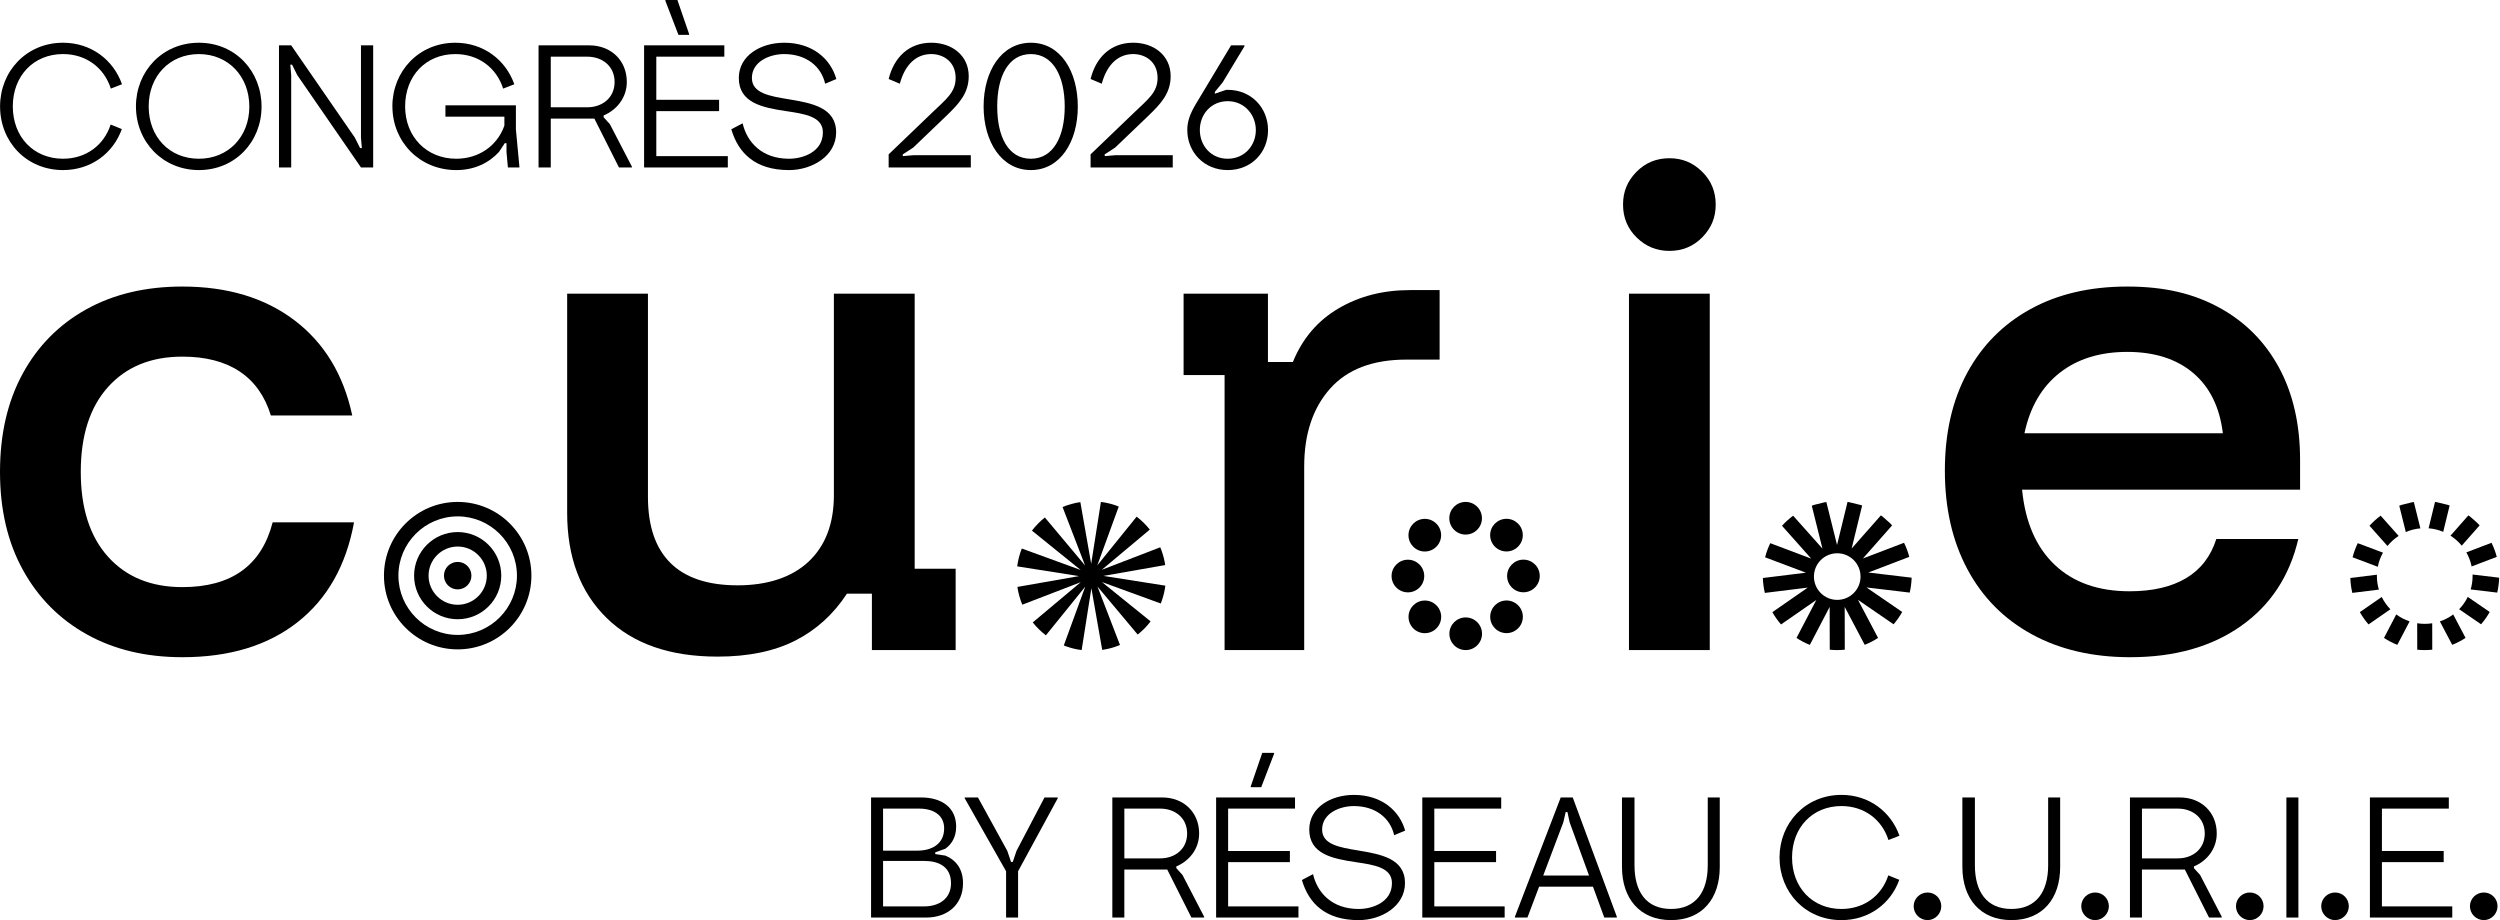 <svg width="1888" height="695" viewBox="0 0 1888 695" fill="none" xmlns="http://www.w3.org/2000/svg">
<g clip-path="url(#clip0_772_3)">
<path d="M0.05 80.36C0.05 53.88 19.94 32.27 47.6 32.27C68.94 32.27 85.67 45.31 92.13 63.62L83.7 66.91C78.7 51.23 65.13 40.83 47.61 40.83C25.22 40.83 9.67 57.43 9.67 80.35C9.67 103.27 25.22 119.87 47.61 119.87C65 119.87 78.57 109.6 83.57 94.05L92 97.48C85.54 115.66 68.82 128.44 47.61 128.44C19.94 128.44 0.05 107.1 0.05 80.36Z" fill="black"/>
<path d="M102.67 80.36C102.67 53.88 122.56 32.28 150.23 32.28C177.9 32.28 197.52 53.88 197.52 80.49C197.52 107.1 177.63 128.44 150.23 128.44C122.83 128.44 102.67 107.1 102.67 80.36ZM150.23 119.88C172.36 119.88 188.3 103.28 188.3 80.49C188.3 57.7 172.36 40.84 150.23 40.84C128.1 40.84 112.29 57.44 112.29 80.36C112.29 103.28 127.84 119.88 150.23 119.88Z" fill="black"/>
<path d="M210.69 34.25H219.91L267.99 103.94L271.94 111.84H273.26L272.6 103.94V34.25H281.82V126.46H272.6L224.52 56.77L220.57 48.86H219.25L219.91 56.77V126.46H210.69V34.25Z" fill="black"/>
<path d="M296.32 80.36C296.32 53.88 316.21 32.28 343.88 32.28C365.22 32.28 381.95 45.32 388.41 63.63L379.98 66.92C374.98 51.24 361.41 40.84 343.89 40.84C321.5 40.84 305.95 57.44 305.95 80.36C305.95 103.28 322.15 119.88 344.55 119.88C361.68 119.88 375.64 110 380.91 94.85V88.13H336.39V79.57H389.61V97.75L392.25 125.81V126.47H383.56L382.51 114.75V108.16H381.19L376.84 114.75C369.07 123.18 358.13 128.45 344.57 128.45C316.91 128.45 296.35 107.11 296.35 80.37L296.32 80.36Z" fill="black"/>
<path d="M415.94 126.46H406.72V34.25H445.05C461.38 34.25 473.37 45.58 473.37 61.91C473.37 73.9 465.6 83.12 455.85 87.2V88.52L460.59 93.79L477.19 125.8V126.46H467.44L448.87 89.58H415.94V126.46ZM443.6 81.01C454.8 81.01 464.15 73.9 464.15 61.91C464.15 49.92 454.8 42.81 443.6 42.81H415.94V81.01H443.6Z" fill="black"/>
<path d="M486.42 34.25H547.02V42.81H495.64V75.35H543.06V83.91H495.64V117.9H549.65V126.46H486.42V34.25ZM502.49 0H511.58L520.41 25.69V26.35H512.37L502.49 0.66V0Z" fill="black"/>
<path d="M593.65 83.91C575.87 81.27 557.95 77.72 557.95 58.88C557.95 42.02 574.42 32.27 592.2 32.27C613.8 32.27 627.37 44.65 631.59 59.67L623.16 63.23C620.13 49.93 608.67 40.84 592.2 40.84C581.13 40.84 567.83 46.5 567.83 58.89C567.83 70.35 581.13 72.59 595.62 74.96C612.75 77.86 631.45 81.02 631.45 99.99C631.45 117.91 613.14 128.45 595.88 128.45C570.46 128.45 557.55 115.67 552.28 97.62L560.84 93.14C564.13 107.37 575.33 119.88 595.88 119.88C606.42 119.88 621.44 114.74 621.44 99.99C621.44 88.13 608.14 86.03 593.65 83.92V83.91Z" fill="black"/>
<path d="M721.7 58.88C721.7 46.5 712.35 40.83 703.26 40.83C692.06 40.83 683.5 48.6 679.55 63.22L671.12 59.66C675.07 43.46 686.27 32.26 703.26 32.26C719.07 32.26 731.58 42.01 731.58 57.55C731.58 70.46 724.07 78.5 714.45 87.72L689.69 111.43L681.79 116.57V117.89L689.69 117.23H733.16V126.45H671.11V116.57L703.78 85.22C714.45 74.95 721.7 69.81 721.7 58.87V58.88Z" fill="black"/>
<path d="M742.82 80.36C742.82 53.88 756.13 32.28 778.52 32.28C800.91 32.28 813.96 53.88 813.96 80.49C813.96 107.1 800.66 128.44 778.52 128.44C756.38 128.44 742.82 107.1 742.82 80.36ZM778.52 119.88C795.38 119.88 804.08 103.28 804.08 80.49C804.08 57.7 795.39 40.84 778.52 40.84C761.65 40.84 753.1 57.44 753.1 80.36C753.1 103.28 761.4 119.88 778.52 119.88Z" fill="black"/>
<path d="M874.2 58.88C874.2 46.5 864.85 40.83 855.76 40.83C844.56 40.83 836 48.6 832.05 63.22L823.62 59.66C827.57 43.46 838.77 32.26 855.76 32.26C871.57 32.26 884.08 42.01 884.08 57.55C884.08 70.46 876.57 78.5 866.95 87.72L842.19 111.43L834.29 116.57V117.89L842.19 117.23H885.66V126.45H823.61V116.57L856.28 85.22C866.95 74.95 874.2 69.81 874.2 58.87V58.88Z" fill="black"/>
<path d="M896.64 98.14C896.64 91.82 898.61 86.15 902.96 78.78L929.7 34.25H939.84V34.91L923.38 62.18L917.45 69.43V70.75L926.01 67.85H927.2C945.12 67.85 957.63 81.55 957.63 98.28C957.63 115.01 945.12 128.45 927.2 128.45C909.28 128.45 896.64 114.88 896.64 98.15V98.14ZM927.2 119.88C939.85 119.88 948.41 109.87 948.41 98.28C948.41 86.69 939.85 76.41 927.2 76.41C914.55 76.41 906.12 86.42 906.12 98.15C906.12 109.88 914.42 119.89 927.2 119.89V119.88Z" fill="black"/>
<path d="M137.72 496.32C110.2 496.32 86.13 490.57 65.5 479.05C44.86 467.54 28.79 451.31 17.28 430.38C5.75 409.45 0 384.77 0 356.36C0 327.95 5.68 303.28 17.05 282.34C28.41 261.41 44.41 245.18 65.05 233.67C85.69 222.16 109.91 216.4 137.72 216.4C171.81 216.4 200.07 224.92 222.5 241.97C244.93 259.02 259.43 282.95 266.01 313.75H204.55C200.06 299.1 192.21 288.03 181 280.55C169.79 273.08 155.35 269.33 137.71 269.33C114.08 269.33 95.39 276.96 81.64 292.21C67.88 307.46 61 328.85 61 356.36C61 383.87 67.88 405.26 81.64 420.51C95.39 435.76 114.09 443.39 137.71 443.39C174.79 443.39 197.52 427.09 205.9 394.49H267.36C261.38 427.09 247.17 452.21 224.74 469.85C202.31 487.5 173.3 496.32 137.71 496.32H137.72Z" fill="black"/>
<path d="M541.81 495.87C505.92 495.87 478.03 486.16 458.15 466.71C438.26 447.27 428.32 420.81 428.32 387.31V221.78H489.33V375.2C489.33 397.34 495.01 414 506.38 425.22C517.74 436.43 534.64 442.04 557.07 442.04C579.5 442.04 597.96 436.06 610.68 424.1C623.39 412.14 629.75 395.39 629.75 373.86V221.79H690.76V429.49H721.71V490.95H658.46V448.33H639.62C629.45 463.88 616.44 475.69 600.59 483.77C584.73 491.84 565.15 495.88 541.83 495.88L541.81 495.87Z" fill="black"/>
<path d="M924.8 490.93V283.23H893.85V221.77H957.55V273.36H976.39C983.57 255.72 995.01 242.26 1010.71 232.99C1026.41 223.72 1044.42 219.08 1064.77 219.08H1087.2V271.57H1062.08C1036.66 271.57 1017.45 278.9 1004.44 293.55C991.43 308.21 984.93 327.8 984.93 352.31V490.93H924.82H924.8Z" fill="black"/>
<path d="M1260.71 189.48C1251.13 189.48 1242.91 186.12 1236.04 179.39C1229.16 172.66 1225.72 164.36 1225.72 154.49C1225.72 144.62 1229.08 136.7 1235.81 129.82C1242.54 122.95 1250.84 119.5 1260.71 119.5C1270.58 119.5 1278.5 122.87 1285.38 129.59C1292.25 136.32 1295.7 144.62 1295.7 154.49C1295.7 164.36 1292.33 172.29 1285.61 179.16C1278.88 186.04 1270.58 189.48 1260.71 189.48ZM1230.2 490.93V221.78H1291.21V490.93H1230.2Z" fill="black"/>
<path d="M1608.72 496.32C1580.31 496.32 1555.56 490.57 1534.48 479.05C1513.4 467.54 1497.17 451.17 1485.81 429.93C1474.44 408.7 1468.76 383.88 1468.76 355.46C1468.76 327.04 1474.37 302.46 1485.58 281.67C1496.8 260.89 1512.72 244.82 1533.36 233.45C1554 222.09 1578.37 216.4 1606.48 216.4C1634.59 216.4 1656.57 221.71 1676.01 232.32C1695.45 242.94 1710.48 258.04 1721.1 277.63C1731.71 297.22 1737.02 320.47 1737.02 347.39V369.82H1527.08C1529.47 394.34 1537.69 413.26 1551.75 426.57C1565.8 439.88 1584.64 446.53 1608.27 446.53C1625.61 446.53 1639.82 443.24 1650.89 436.66C1661.95 430.09 1669.58 420.22 1673.77 407.05H1735.68C1729.1 435.16 1714.67 457.07 1692.39 472.77C1670.11 488.47 1642.22 496.32 1608.73 496.32H1608.72ZM1528.87 327.2H1678.7C1676.3 307.46 1668.83 292.29 1656.27 281.67C1643.71 271.06 1627.11 265.75 1606.48 265.75C1585.85 265.75 1568.8 271.06 1555.34 281.67C1541.88 292.29 1533.06 307.46 1528.87 327.2Z" fill="black"/>
<path d="M657.83 692.93V602.24H695.53C711.59 602.24 722.09 610.14 722.09 624.26C722.09 631.78 718.98 637.35 713.93 640.97L706.29 643.69V644.99L713.93 646.16C722.09 649.53 727.27 656.39 727.27 667.02C727.27 683.21 715.48 692.93 699.42 692.93H657.83ZM692.81 642.4C703.82 642.4 713.02 637.35 713.02 625.56C713.02 615.71 705.12 610.66 694.1 610.66H666.89V642.4H692.8H692.81ZM697.99 684.51C709 684.51 718.2 678.81 718.2 667.02C718.2 654.58 709 650.18 697.99 650.18H666.9V684.51H697.99Z" fill="black"/>
<path d="M759.78 657.95L728.56 602.89V602.24H738.54L760.69 642.53L763.54 650.95H764.84L767.69 642.53L788.81 602.24H798.79V602.89L768.86 657.95V692.93H759.79V657.95H759.78Z" fill="black"/>
<path d="M849.11 692.93H840.04V602.24H877.74C893.8 602.24 905.59 613.38 905.59 629.45C905.59 641.24 897.95 650.31 888.36 654.32V655.62L893.03 660.8L909.35 692.28V692.93H899.76L881.49 656.66H849.1V692.93H849.11ZM876.32 648.23C887.33 648.23 896.53 641.24 896.53 629.45C896.53 617.66 887.33 610.67 876.32 610.67H849.11V648.24H876.32V648.23Z" fill="black"/>
<path d="M918.41 602.24H978V610.66H927.48V642.66H974.12V651.08H927.48V684.51H980.6V692.93H918.41V602.24ZM944.58 593.82L953.26 568.56H962.2V569.21L952.48 594.47H944.58V593.82Z" fill="black"/>
<path d="M1023.86 651.09C1006.37 648.5 988.75 645 988.75 626.48C988.75 609.9 1004.94 600.31 1022.43 600.31C1043.68 600.31 1057.02 612.49 1061.17 627.26L1052.88 630.76C1049.9 617.67 1038.63 608.74 1022.44 608.74C1011.56 608.74 998.47 614.31 998.47 626.49C998.47 637.76 1011.55 639.96 1025.81 642.29C1042.65 645.14 1061.05 648.25 1061.05 666.9C1061.05 684.52 1043.04 694.88 1026.07 694.88C1001.06 694.88 988.37 682.31 983.19 664.57L991.61 660.16C994.85 674.15 1005.86 686.46 1026.07 686.46C1036.43 686.46 1051.2 681.41 1051.2 666.9C1051.2 655.24 1038.12 653.17 1023.86 651.1V651.09Z" fill="black"/>
<path d="M1074.12 602.24H1133.71V610.66H1083.19V642.66H1129.83V651.08H1083.19V684.51H1136.31V692.93H1074.12V602.24Z" fill="black"/>
<path d="M1144.07 692.28L1178.66 602.24H1187.73L1221.02 692.28V692.93H1211.56L1203.01 669.61H1162.33L1153.52 692.93H1144.06V692.28H1144.07ZM1200.04 661.19L1185.4 621.03L1183.72 613.26H1182.42L1180.61 621.03L1165.45 661.19H1200.04Z" fill="black"/>
<path d="M1224.91 654.71V602.24H1234.37V653.41C1234.37 673.36 1243.18 686.45 1261.97 686.45C1280.76 686.45 1289.69 673.36 1289.69 653.54V602.24H1298.76V654.84C1298.76 678.42 1285.67 694.87 1261.97 694.87C1238.27 694.87 1224.92 678.42 1224.92 654.71H1224.91Z" fill="black"/>
<path d="M1343.9 647.59C1343.9 621.55 1363.46 600.3 1390.67 600.3C1411.66 600.3 1428.11 613.13 1434.46 631.14L1426.17 634.38C1421.25 618.96 1407.9 608.73 1390.67 608.73C1368.65 608.73 1353.36 625.05 1353.36 647.59C1353.36 670.13 1368.65 686.46 1390.67 686.46C1407.77 686.46 1421.11 676.35 1426.04 661.07L1434.33 664.44C1427.98 682.32 1411.53 694.88 1390.67 694.88C1363.46 694.88 1343.9 673.89 1343.9 647.59Z" fill="black"/>
<path d="M1445.2 684.38C1445.2 678.68 1449.86 674.02 1455.69 674.02C1461.52 674.02 1466.05 678.69 1466.05 684.38C1466.05 690.07 1461.38 694.87 1455.69 694.87C1450 694.87 1445.2 690.21 1445.2 684.38Z" fill="black"/>
<path d="M1481.98 654.71V602.24H1491.44V653.41C1491.44 673.36 1500.25 686.45 1519.04 686.45C1537.83 686.45 1546.76 673.36 1546.76 653.54V602.24H1555.83V654.84C1555.83 678.42 1542.74 694.87 1519.04 694.87C1495.34 694.87 1481.99 678.42 1481.99 654.71H1481.98Z" fill="black"/>
<path d="M1571.76 684.38C1571.76 678.68 1576.42 674.02 1582.25 674.02C1588.08 674.02 1592.61 678.69 1592.61 684.38C1592.61 690.07 1587.94 694.87 1582.25 694.87C1576.56 694.87 1571.76 690.21 1571.76 684.38Z" fill="black"/>
<path d="M1617.61 692.93H1608.54V602.24H1646.24C1662.3 602.24 1674.09 613.38 1674.09 629.45C1674.09 641.24 1666.45 650.31 1656.86 654.32V655.62L1661.53 660.8L1677.85 692.28V692.93H1668.26L1649.99 656.66H1617.6V692.93H1617.61ZM1644.82 648.23C1655.83 648.23 1665.03 641.24 1665.03 629.45C1665.03 617.66 1655.83 610.67 1644.82 610.67H1617.61V648.24H1644.82V648.23Z" fill="black"/>
<path d="M1688.6 684.38C1688.6 678.68 1693.26 674.02 1699.09 674.02C1704.92 674.02 1709.45 678.69 1709.45 684.38C1709.45 690.07 1704.78 694.87 1699.09 694.87C1693.4 694.87 1688.6 690.21 1688.6 684.38Z" fill="black"/>
<path d="M1726.68 602.24H1735.75V692.93H1726.68V602.24Z" fill="black"/>
<path d="M1752.98 684.38C1752.98 678.68 1757.64 674.02 1763.47 674.02C1769.3 674.02 1773.83 678.69 1773.83 684.38C1773.83 690.07 1769.16 694.87 1763.47 694.87C1757.78 694.87 1752.98 690.21 1752.98 684.38Z" fill="black"/>
<path d="M1789.76 602.24H1849.35V610.66H1798.83V642.66H1845.47V651.08H1798.83V684.51H1851.95V692.93H1789.76V602.24Z" fill="black"/>
<path d="M1865.29 684.38C1865.29 678.68 1869.95 674.02 1875.78 674.02C1881.61 674.02 1886.14 678.69 1886.14 684.38C1886.14 690.07 1881.47 694.87 1875.78 694.87C1870.09 694.87 1865.29 690.21 1865.29 684.38Z" fill="black"/>
<path d="M833.36 434.91L879.57 426.8L879.95 426.73C879.68 424.87 879.31 423.03 878.86 421.23L878.11 418.54C877.57 416.76 876.94 415.01 876.23 413.31L832.08 430.31L868.33 399.94C865.43 396.29 862.1 393.01 858.4 390.18L828.68 426.96L844.89 382.52C842.99 381.77 841.05 381.12 839.06 380.58L837.52 380.18C835.52 379.69 833.48 379.31 831.41 379.05L824.06 425.76L815.88 379.19C811.2 379.88 806.7 381.14 802.46 382.91L802.59 383.26L819.45 427.04L789.09 390.8C785.44 393.7 782.17 397.03 779.33 400.73L779.61 400.96L816.1 430.45L772.02 414.37L771.67 414.24C769.98 418.5 768.8 423.02 768.19 427.72L814.9 435.07L768.69 443.18L768.33 443.24C769.02 447.92 770.28 452.42 772.04 456.66L816.17 439.67L779.93 470.04C782.82 473.69 786.16 476.97 789.86 479.8L819.58 443.02L803.37 487.46C805.19 488.18 807.05 488.81 808.96 489.34L811 489.87C812.92 490.33 814.87 490.69 816.86 490.94L824.21 444.22L832.39 490.81C834.28 490.53 836.13 490.16 837.95 489.71L840.55 488.99C842.34 488.45 844.1 487.81 845.81 487.1L845.67 486.73L828.81 442.95L859.19 479.21C860.81 477.93 862.35 476.55 863.82 475.1L864.98 473.92C866.38 472.45 867.71 470.9 868.95 469.28L832.16 439.55L876.61 455.77C877.27 454.09 877.86 452.37 878.36 450.62L879.11 447.71C879.52 445.93 879.84 444.12 880.08 442.29L833.35 434.94L833.36 434.91Z" fill="black"/>
<path d="M1106.9 490.94C1113.71 490.94 1119.23 485.419 1119.23 478.61C1119.23 471.8 1113.71 466.28 1106.9 466.28C1100.09 466.28 1094.57 471.8 1094.57 478.61C1094.57 485.419 1100.09 490.94 1106.9 490.94Z" fill="black"/>
<path d="M1076.05 478.18C1082.86 478.18 1088.38 472.66 1088.38 465.85C1088.38 459.04 1082.86 453.52 1076.05 453.52C1069.24 453.52 1063.72 459.04 1063.72 465.85C1063.72 472.66 1069.24 478.18 1076.05 478.18Z" fill="black"/>
<path d="M1063.25 447.35C1070.06 447.35 1075.58 441.83 1075.58 435.02C1075.58 428.21 1070.06 422.69 1063.25 422.69C1056.44 422.69 1050.92 428.21 1050.92 435.02C1050.92 441.83 1056.44 447.35 1063.25 447.35Z" fill="black"/>
<path d="M1076.01 416.5C1082.82 416.5 1088.34 410.98 1088.34 404.17C1088.34 397.36 1082.82 391.84 1076.01 391.84C1069.2 391.84 1063.68 397.36 1063.68 404.17C1063.68 410.98 1069.2 416.5 1076.01 416.5Z" fill="black"/>
<path d="M1106.84 403.71C1113.65 403.71 1119.17 398.189 1119.17 391.38C1119.17 384.57 1113.65 379.05 1106.84 379.05C1100.03 379.05 1094.51 384.57 1094.51 391.38C1094.51 398.189 1100.03 403.71 1106.84 403.71Z" fill="black"/>
<path d="M1137.69 416.46C1144.5 416.46 1150.02 410.939 1150.02 404.13C1150.02 397.32 1144.5 391.8 1137.69 391.8C1130.88 391.8 1125.36 397.32 1125.36 404.13C1125.36 410.939 1130.88 416.46 1137.69 416.46Z" fill="black"/>
<path d="M1150.49 447.3C1157.3 447.3 1162.82 441.779 1162.82 434.97C1162.82 428.16 1157.3 422.64 1150.49 422.64C1143.68 422.64 1138.16 428.16 1138.16 434.97C1138.16 441.779 1143.68 447.3 1150.49 447.3Z" fill="black"/>
<path d="M1137.73 478.14C1144.54 478.14 1150.06 472.62 1150.06 465.81C1150.06 459 1144.54 453.48 1137.73 453.48C1130.92 453.48 1125.4 459 1125.4 465.81C1125.4 472.62 1130.92 478.14 1137.73 478.14Z" fill="black"/>
<path d="M1410.93 432.37L1441.89 420.55C1440.93 416.84 1439.59 413.28 1437.93 409.91L1406.88 421.77L1428.93 396.77C1428.31 396.09 1427.67 395.43 1427.02 394.79L1422.15 390.49C1421.59 390.05 1421.03 389.63 1420.45 389.21L1398.36 414.26L1406.29 381.76C1405.93 381.63 1405.56 381.51 1405.19 381.38L1396.44 379.24C1396.05 379.18 1395.65 379.12 1395.26 379.06L1387.33 411.56L1379.26 379.13C1378.71 379.21 1378.16 379.3 1377.61 379.4L1370.21 381.24C1369.55 381.45 1368.9 381.68 1368.25 381.91L1376.31 414.31L1354.19 389.46C1351.13 391.71 1348.31 394.27 1345.77 397.08L1367.83 421.86L1336.91 410.21C1335.27 413.59 1333.95 417.16 1333.01 420.88L1363.83 432.49L1331.32 436.51C1331.44 440.37 1331.95 444.14 1332.81 447.77L1365.22 443.76L1338.49 462.3C1340.36 465.62 1342.56 468.73 1345.04 471.58L1371.69 453.09L1356.71 481.78C1359.86 483.85 1363.24 485.61 1366.79 487.01L1381.76 458.34L1381.83 490.66C1383.69 490.85 1385.58 490.94 1387.49 490.94C1389.4 490.94 1391.31 490.84 1393.18 490.65L1393.11 458.31L1408.24 486.98C1411.79 485.57 1415.16 483.81 1418.31 481.74L1403.15 453.01L1430.02 471.47C1432.49 468.61 1434.68 465.5 1436.54 462.17L1409.57 443.64L1442.22 447.53C1443.07 443.9 1443.56 440.13 1443.67 436.26L1410.92 432.36L1410.93 432.37ZM1387.48 453.03C1377.76 453.03 1369.88 445.15 1369.88 435.43C1369.88 425.71 1377.76 417.83 1387.48 417.83C1397.2 417.83 1405.08 425.71 1405.08 435.43C1405.08 445.15 1397.2 453.03 1387.48 453.03Z" fill="black"/>
<path d="M345.64 379.05C314.89 379.05 289.96 403.98 289.96 434.73C289.96 465.48 314.89 490.41 345.64 490.41C376.39 490.41 401.32 465.48 401.32 434.73C401.32 403.98 376.39 379.05 345.64 379.05ZM345.64 479.49C320.96 479.49 300.88 459.41 300.88 434.73C300.88 410.05 320.96 389.97 345.64 389.97C370.32 389.97 390.4 410.05 390.4 434.73C390.4 459.41 370.32 479.49 345.64 479.49Z" fill="black"/>
<path d="M345.64 401.81C327.46 401.81 312.72 416.55 312.72 434.73C312.72 452.91 327.46 467.65 345.64 467.65C363.82 467.65 378.56 452.91 378.56 434.73C378.56 416.55 363.82 401.81 345.64 401.81ZM345.64 456.73C333.51 456.73 323.65 446.86 323.65 434.74C323.65 422.62 333.52 412.75 345.64 412.75C357.76 412.75 367.63 422.62 367.63 434.74C367.63 446.86 357.76 456.73 345.64 456.73Z" fill="black"/>
<path d="M345.64 445.11C351.373 445.11 356.02 440.462 356.02 434.73C356.02 428.997 351.373 424.35 345.64 424.35C339.907 424.35 335.26 428.997 335.26 434.73C335.26 440.462 339.907 445.11 345.64 445.11Z" fill="black"/>
<path d="M1799.62 417.37L1780.58 410.2C1778.94 413.58 1777.62 417.15 1776.68 420.87L1795.71 428.04C1796.45 424.24 1797.79 420.65 1799.62 417.38V417.37Z" fill="black"/>
<path d="M1827.88 399.01L1822.93 379.12C1822.38 379.2 1821.83 379.29 1821.28 379.39L1813.88 381.23C1813.22 381.44 1812.57 381.67 1811.92 381.9L1816.87 401.8C1820.3 400.32 1824 399.36 1827.88 399.01Z" fill="black"/>
<path d="M1811.45 404.71L1797.86 389.44C1794.8 391.69 1791.98 394.25 1789.44 397.06L1803.03 412.33C1805.42 409.37 1808.26 406.8 1811.46 404.71H1811.45Z" fill="black"/>
<path d="M1866.58 427.79L1885.56 420.54C1884.6 416.83 1883.26 413.27 1881.6 409.9L1862.59 417.16C1864.45 420.42 1865.81 424 1866.58 427.79Z" fill="black"/>
<path d="M1845.11 401.65L1849.97 381.74C1849.61 381.61 1849.24 381.48 1848.87 381.36L1840.12 379.22C1839.73 379.16 1839.33 379.1 1838.94 379.04L1834.07 398.97C1837.95 399.28 1841.67 400.19 1845.11 401.64V401.65Z" fill="black"/>
<path d="M1859.1 412.07L1872.61 396.76C1871.99 396.08 1871.35 395.42 1870.7 394.78L1865.83 390.48C1865.27 390.04 1864.71 389.62 1864.13 389.2L1850.6 404.54C1853.81 406.59 1856.69 409.14 1859.1 412.07Z" fill="black"/>
<path d="M1809.65 464.02L1800.39 481.76C1803.54 483.83 1806.92 485.59 1810.47 486.99L1819.73 469.26C1816.08 468.04 1812.68 466.26 1809.66 464.01L1809.65 464.02Z" fill="black"/>
<path d="M1795.03 434.99C1795.03 434.66 1795.05 434.33 1795.05 434.01L1774.98 436.49C1775.1 440.35 1775.61 444.12 1776.47 447.75L1796.52 445.27C1795.55 442.01 1795.03 438.56 1795.03 434.99Z" fill="black"/>
<path d="M1857.15 460.09L1873.7 471.46C1876.17 468.6 1878.36 465.49 1880.22 462.16L1863.66 450.79C1861.98 454.23 1859.77 457.36 1857.14 460.09H1857.15Z" fill="black"/>
<path d="M1867.27 433.88C1867.28 434.25 1867.3 434.62 1867.3 435C1867.3 438.53 1866.79 441.93 1865.84 445.15L1885.9 447.54C1886.75 443.91 1887.24 440.14 1887.35 436.27L1867.27 433.88Z" fill="black"/>
<path d="M1842.58 469.28L1851.92 486.98C1855.47 485.57 1858.84 483.81 1861.99 481.74L1852.66 464.05C1849.63 466.29 1846.23 468.07 1842.58 469.29V469.28Z" fill="black"/>
<path d="M1831.17 471.13C1829.23 471.13 1827.32 470.97 1825.46 470.68L1825.5 490.66C1827.36 490.85 1829.25 490.94 1831.16 490.94C1833.07 490.94 1834.98 490.84 1836.85 490.65L1836.81 470.69C1834.97 470.98 1833.09 471.13 1831.16 471.13H1831.17Z" fill="black"/>
<path d="M1798.68 450.82L1782.16 462.28C1784.03 465.6 1786.23 468.71 1788.71 471.56L1805.21 460.12C1802.58 457.4 1800.36 454.27 1798.68 450.83V450.82Z" fill="black"/>
</g>
<defs>
<clipPath id="clip0_772_3">
<rect width="1887.35" height="694.87" fill="white"/>
</clipPath>
</defs>
</svg>

